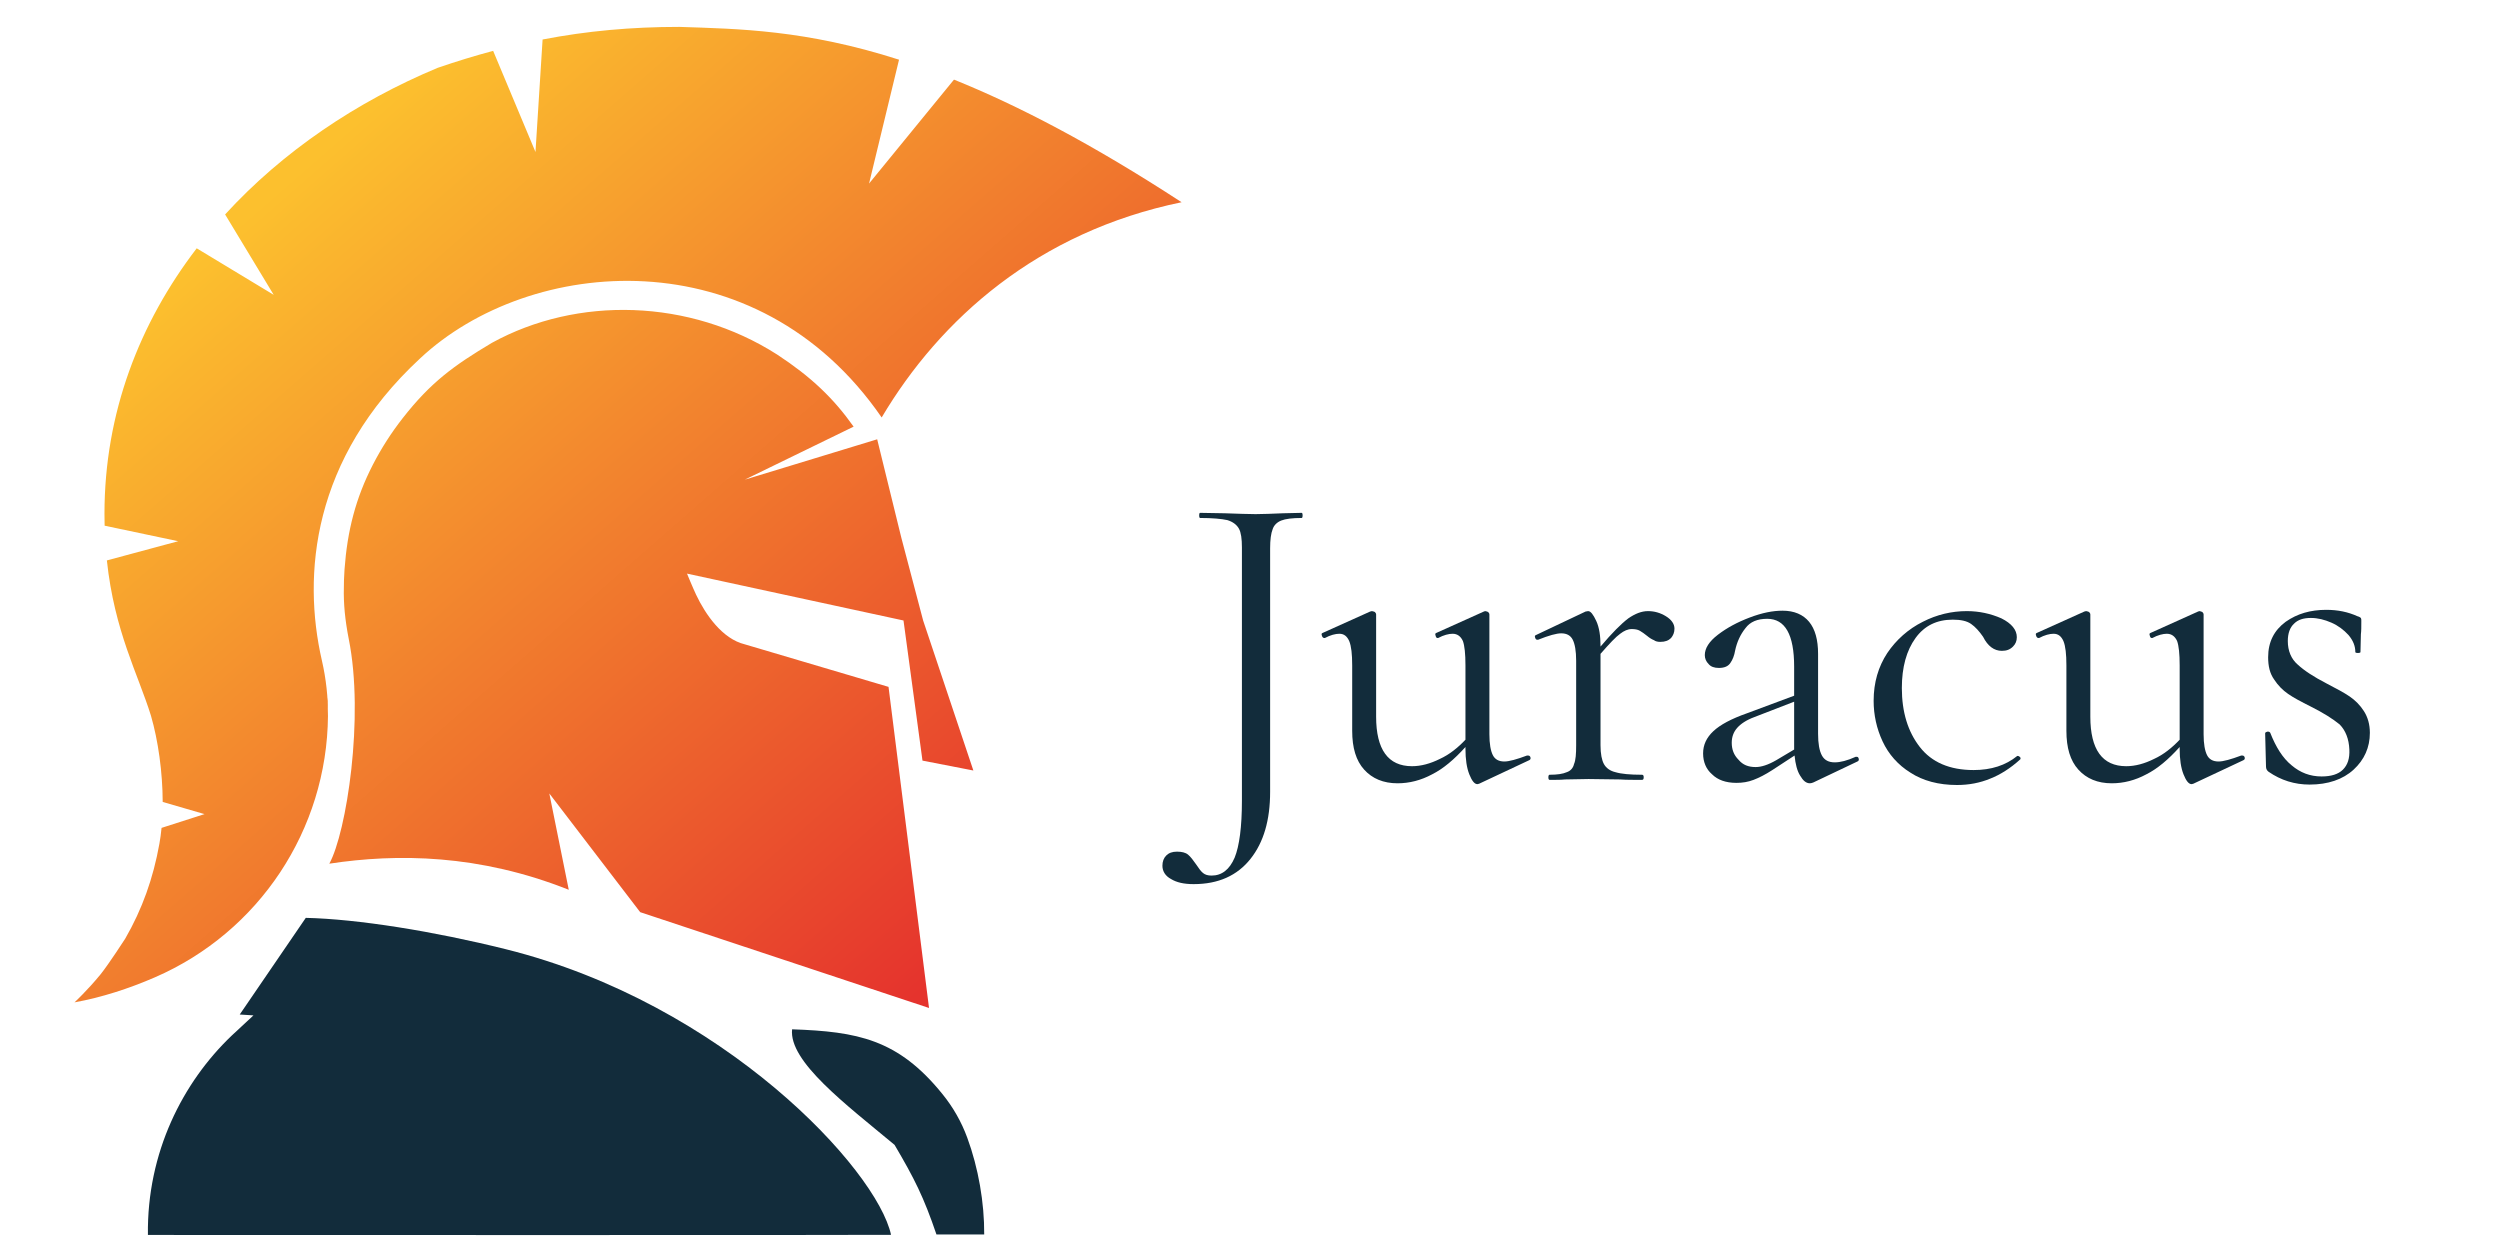 <?xml version="1.0" encoding="UTF-8" standalone="no"?>
<!DOCTYPE svg PUBLIC "-//W3C//DTD SVG 1.1//EN" "http://www.w3.org/Graphics/SVG/1.1/DTD/svg11.dtd">
<svg width="100%" height="100%" viewBox="0 0 4096 2048" version="1.1" xmlns="http://www.w3.org/2000/svg" xmlns:xlink="http://www.w3.org/1999/xlink" xml:space="preserve" xmlns:serif="http://www.serif.com/" style="fill-rule:evenodd;clip-rule:evenodd;stroke-linejoin:round;stroke-miterlimit:2;">
    <g transform="matrix(6.577,0,0,6.526,-5572.95,-2324.84)">
        <g transform="matrix(0.152,0,0,0.153,535.96,356.237)">
            <path d="M3508.86,2026.27C3508.92,2026.92 2290.96,2026.48 2290.96,2026.48C2289.18,1891.1 2348.09,1775.84 2428.59,1699.06L2463.95,1666.18L2441.44,1664.76L2549.68,1506.15C2634.72,1508.08 2759.48,1528.15 2877.39,1557.56C3234.4,1646.6 3485.75,1919.22 3508.86,2026.27Z" style="fill:rgb(18,44,59);"/>
        </g>
        <g transform="matrix(0.518,0,0,0.357,437.049,328.948)">
            <path d="M1265.38,944.571L1242.41,944.571C1236.32,918.384 1231.84,905.314 1222.27,881.586C1198.72,852.929 1171.36,822.918 1172.99,800.307C1204.32,801.921 1223.94,807.136 1245.33,845.917C1250.42,855.087 1254.44,865.421 1257.22,876.502C1262.58,897.769 1265.48,922.283 1265.38,944.571Z" style="fill:rgb(18,44,59);"/>
        </g>
    </g>
    <path d="M1437.17,719.745L1476.72,880.961L1512.46,1016.61L1594.76,1262.4L1511.39,1246.19L1480.3,1016.61L1125.59,939.807C1125.59,939.807 1135.13,963.08 1140.52,974.44C1155.77,1006.63 1183.32,1046.75 1220.26,1055.67L1455.76,1125.37L1522.11,1651.48L1048.87,1494.48L900,1300L931.862,1457.82C785.236,1399.51 650.86,1398.12 539.545,1415.05C567.532,1364.46 597.192,1175.05 571.381,1046.83C570.628,1043.1 569.93,1039.35 569.288,1035.6C563.891,1003.79 562.531,981.53 563.576,950.126C563.757,944.41 564.052,938.699 564.461,932.995C569.077,869.318 582.776,816.094 610.865,761.445C624.711,734.575 641.052,709.066 659.674,685.255C705.825,626.194 743.836,598.716 805.999,561.669C945.602,484.935 1129.55,489.04 1273.31,580.922C1329.16,617.582 1365.63,652.509 1398.57,699.019L1220.26,785.87L1437.17,719.745ZM888.988,64.697C961.302,50.776 1034.25,44.057 1113,44.057C1209.93,47.292 1320.1,48.769 1472.97,97.796L1423.86,300.724L1563.01,130.451C1666.98,172.365 1789.02,235.552 1935.89,331.336C1700.58,379.928 1540.49,522.265 1444.53,683.965C1239.61,386.488 867.586,419.069 688.125,587.381C511.108,751.495 495.172,941.971 527.394,1082.2C534.306,1112.23 537.648,1142.98 537.352,1173.8C535.846,1122.11 537.583,1147.22 537.353,1173.12C535.747,1359.36 424.578,1527.18 253.712,1601.29C211.17,1619.73 166.354,1634.26 122.03,1642.28C122.03,1642.28 143.112,1622.83 165.034,1596.02C178.523,1579.11 205.124,1537.93 205.124,1537.93C233.19,1489.25 250.99,1439.04 261.127,1382.54C262.646,1374.21 263.83,1365.46 264.7,1356.4L335.087,1333.84L266.56,1313.89C266.417,1265.28 259.166,1213.37 247.356,1172.68C226.166,1104.35 187.485,1034.51 175.095,918.2L291.949,886.727L171.409,861.284C171.249,854.906 171.166,848.401 171.166,841.767C171.166,676.63 228.512,529.228 322.285,406.837L448.435,483.07L368.825,351.332C463.15,248.217 584.417,166.347 717.308,111.054C747.988,100.539 778.088,91.309 807.971,83.332L877.332,249.045L888.988,64.697Z" style="fill:url(#_Linear1);"/>
    <g transform="matrix(1.031,0,0,1,-125.284,7.10543e-14)">
        <g transform="matrix(679.225,0,0,700,2000,1277.75)">
            <path d="M0.28,-0.625C0.281,-0.625 0.282,-0.623 0.282,-0.619C0.282,-0.615 0.281,-0.613 0.28,-0.613C0.258,-0.613 0.242,-0.611 0.232,-0.607C0.222,-0.603 0.215,-0.596 0.212,-0.587C0.208,-0.577 0.206,-0.562 0.206,-0.542L0.206,0.028C0.206,0.094 0.191,0.146 0.16,0.185C0.129,0.224 0.085,0.244 0.027,0.244C0.004,0.244 -0.013,0.24 -0.026,0.232C-0.039,0.225 -0.046,0.214 -0.046,0.201C-0.046,0.191 -0.043,0.183 -0.037,0.177C-0.031,0.171 -0.023,0.168 -0.012,0.168C-0.001,0.168 0.008,0.17 0.014,0.175C0.02,0.18 0.026,0.188 0.033,0.198C0.039,0.207 0.044,0.214 0.049,0.218C0.054,0.222 0.06,0.224 0.069,0.224C0.093,0.224 0.111,0.21 0.123,0.182C0.134,0.155 0.14,0.11 0.14,0.049L0.14,-0.544C0.14,-0.564 0.138,-0.579 0.133,-0.588C0.128,-0.597 0.119,-0.604 0.106,-0.608C0.092,-0.611 0.071,-0.613 0.042,-0.613C0.041,-0.613 0.04,-0.615 0.04,-0.619C0.04,-0.623 0.041,-0.625 0.042,-0.625L0.1,-0.624C0.131,-0.623 0.155,-0.622 0.172,-0.622C0.189,-0.622 0.211,-0.623 0.236,-0.624L0.28,-0.625Z" style="fill:rgb(18,44,59);fill-rule:nonzero;"/>
        </g>
        <g transform="matrix(679.225,0,0,700,2218.71,1277.75)">
            <path d="M0.487,-0.057C0.49,-0.057 0.492,-0.056 0.493,-0.053C0.494,-0.05 0.493,-0.047 0.49,-0.046L0.373,0.009L0.369,0.01C0.362,0.01 0.356,0.002 0.35,-0.013C0.344,-0.028 0.341,-0.048 0.341,-0.073L0.341,-0.077C0.315,-0.048 0.289,-0.026 0.263,-0.013C0.237,0.001 0.21,0.008 0.182,0.008C0.149,0.008 0.123,-0.003 0.104,-0.024C0.085,-0.045 0.076,-0.075 0.076,-0.115L0.076,-0.268C0.076,-0.294 0.074,-0.313 0.069,-0.325C0.064,-0.336 0.057,-0.342 0.046,-0.342C0.037,-0.342 0.025,-0.339 0.012,-0.332L0.011,-0.332C0.008,-0.332 0.006,-0.334 0.005,-0.338C0.004,-0.341 0.004,-0.343 0.007,-0.344L0.118,-0.394L0.122,-0.395C0.124,-0.395 0.126,-0.394 0.129,-0.393C0.131,-0.391 0.132,-0.389 0.132,-0.387L0.132,-0.148C0.132,-0.071 0.16,-0.032 0.216,-0.032C0.237,-0.032 0.259,-0.038 0.281,-0.049C0.303,-0.059 0.323,-0.075 0.341,-0.094L0.341,-0.268C0.341,-0.295 0.339,-0.314 0.335,-0.325C0.33,-0.336 0.322,-0.342 0.311,-0.342C0.302,-0.342 0.29,-0.339 0.277,-0.332L0.276,-0.332C0.273,-0.332 0.272,-0.334 0.271,-0.338C0.27,-0.341 0.27,-0.343 0.273,-0.344L0.384,-0.394L0.387,-0.395C0.389,-0.395 0.391,-0.394 0.394,-0.393C0.396,-0.391 0.397,-0.389 0.397,-0.387L0.397,-0.107C0.397,-0.084 0.4,-0.068 0.405,-0.058C0.41,-0.048 0.419,-0.043 0.432,-0.043C0.443,-0.043 0.461,-0.048 0.485,-0.057L0.487,-0.057Z" style="fill:rgb(18,44,59);fill-rule:nonzero;"/>
        </g>
        <g transform="matrix(679.225,0,0,700,2553.57,1277.75)">
            <path d="M0.275,-0.395C0.29,-0.395 0.304,-0.391 0.317,-0.383C0.33,-0.375 0.337,-0.365 0.337,-0.354C0.337,-0.345 0.334,-0.338 0.329,-0.332C0.323,-0.326 0.315,-0.323 0.304,-0.323C0.298,-0.323 0.293,-0.324 0.289,-0.327C0.284,-0.329 0.279,-0.332 0.273,-0.337C0.267,-0.342 0.261,-0.346 0.256,-0.349C0.251,-0.352 0.244,-0.353 0.237,-0.353C0.228,-0.353 0.219,-0.349 0.21,-0.342C0.2,-0.335 0.185,-0.319 0.164,-0.295L0.164,-0.081C0.164,-0.061 0.167,-0.046 0.172,-0.037C0.177,-0.028 0.186,-0.021 0.199,-0.018C0.212,-0.014 0.233,-0.012 0.261,-0.012C0.264,-0.012 0.265,-0.01 0.265,-0.006C0.265,-0.002 0.264,0 0.261,0C0.24,0 0.223,0 0.21,-0.001L0.136,-0.002L0.081,-0.001C0.072,0 0.06,0 0.045,0C0.043,0 0.042,-0.002 0.042,-0.006C0.042,-0.01 0.043,-0.012 0.045,-0.012C0.063,-0.012 0.076,-0.014 0.085,-0.018C0.094,-0.021 0.1,-0.028 0.102,-0.037C0.106,-0.046 0.107,-0.061 0.107,-0.081L0.107,-0.279C0.107,-0.302 0.104,-0.318 0.099,-0.328C0.094,-0.338 0.085,-0.343 0.072,-0.343C0.061,-0.343 0.043,-0.338 0.018,-0.328L0.016,-0.328C0.013,-0.328 0.012,-0.33 0.011,-0.333C0.01,-0.336 0.01,-0.338 0.013,-0.339L0.129,-0.394L0.135,-0.395C0.141,-0.395 0.147,-0.387 0.154,-0.372C0.161,-0.357 0.164,-0.337 0.164,-0.313L0.164,-0.312C0.191,-0.344 0.213,-0.366 0.229,-0.378C0.245,-0.389 0.26,-0.395 0.275,-0.395Z" style="fill:rgb(18,44,59);fill-rule:nonzero;"/>
        </g>
        <g transform="matrix(679.225,0,0,700,2789.94,1277.75)">
            <path d="M0.415,-0.054C0.418,-0.054 0.419,-0.053 0.42,-0.05C0.421,-0.047 0.42,-0.044 0.417,-0.043L0.314,0.006C0.311,0.007 0.309,0.008 0.306,0.008C0.297,0.008 0.29,0.002 0.283,-0.01C0.276,-0.021 0.272,-0.037 0.27,-0.057L0.218,-0.023C0.201,-0.012 0.187,-0.005 0.174,0C0.161,0.005 0.148,0.007 0.134,0.007C0.109,0.007 0.09,0 0.077,-0.013C0.063,-0.025 0.056,-0.042 0.056,-0.062C0.056,-0.082 0.064,-0.099 0.08,-0.114C0.096,-0.129 0.122,-0.143 0.159,-0.156L0.269,-0.197L0.269,-0.265C0.269,-0.34 0.248,-0.377 0.206,-0.377C0.183,-0.377 0.166,-0.37 0.155,-0.355C0.143,-0.34 0.135,-0.322 0.131,-0.303C0.129,-0.291 0.125,-0.281 0.12,-0.274C0.115,-0.266 0.106,-0.262 0.093,-0.262C0.082,-0.262 0.074,-0.265 0.069,-0.271C0.063,-0.277 0.06,-0.284 0.06,-0.292C0.06,-0.308 0.07,-0.324 0.091,-0.34C0.112,-0.356 0.136,-0.369 0.165,-0.38C0.194,-0.391 0.219,-0.396 0.242,-0.396C0.269,-0.396 0.29,-0.387 0.304,-0.37C0.318,-0.353 0.325,-0.328 0.325,-0.295L0.325,-0.108C0.325,-0.085 0.328,-0.068 0.334,-0.057C0.34,-0.046 0.35,-0.041 0.364,-0.041C0.377,-0.041 0.393,-0.045 0.413,-0.054L0.415,-0.054ZM0.269,-0.071L0.269,-0.076L0.269,-0.183L0.176,-0.147C0.157,-0.14 0.144,-0.131 0.136,-0.122C0.127,-0.112 0.123,-0.1 0.123,-0.087C0.123,-0.071 0.128,-0.058 0.139,-0.047C0.149,-0.035 0.162,-0.03 0.179,-0.03C0.192,-0.03 0.208,-0.035 0.227,-0.046L0.269,-0.071Z" style="fill:rgb(18,44,59);fill-rule:nonzero;"/>
        </g>
        <g transform="matrix(679.225,0,0,700,3074.53,1277.75)">
            <path d="M0.231,0.012C0.188,0.012 0.151,0.002 0.122,-0.017C0.093,-0.035 0.071,-0.06 0.057,-0.09C0.043,-0.12 0.036,-0.152 0.036,-0.185C0.036,-0.228 0.047,-0.265 0.068,-0.297C0.089,-0.328 0.117,-0.353 0.151,-0.37C0.184,-0.387 0.219,-0.395 0.254,-0.395C0.283,-0.395 0.31,-0.389 0.335,-0.378C0.359,-0.366 0.371,-0.351 0.371,-0.334C0.371,-0.325 0.368,-0.318 0.362,-0.312C0.355,-0.305 0.347,-0.302 0.336,-0.302C0.318,-0.302 0.303,-0.313 0.292,-0.335C0.283,-0.348 0.274,-0.358 0.264,-0.365C0.254,-0.372 0.24,-0.375 0.221,-0.375C0.184,-0.375 0.155,-0.361 0.134,-0.332C0.113,-0.303 0.102,-0.264 0.102,-0.215C0.102,-0.159 0.116,-0.113 0.144,-0.077C0.172,-0.041 0.214,-0.023 0.27,-0.023C0.311,-0.023 0.345,-0.034 0.372,-0.056L0.373,-0.056C0.375,-0.056 0.377,-0.055 0.379,-0.053C0.38,-0.051 0.38,-0.049 0.379,-0.048C0.356,-0.027 0.332,-0.012 0.309,-0.003C0.285,0.007 0.259,0.012 0.231,0.012Z" style="fill:rgb(18,44,59);fill-rule:nonzero;"/>
        </g>
        <g transform="matrix(679.225,0,0,700,3353.69,1277.75)">
            <path d="M0.487,-0.057C0.49,-0.057 0.492,-0.056 0.493,-0.053C0.494,-0.05 0.493,-0.047 0.49,-0.046L0.373,0.009L0.369,0.01C0.362,0.01 0.356,0.002 0.35,-0.013C0.344,-0.028 0.341,-0.048 0.341,-0.073L0.341,-0.077C0.315,-0.048 0.289,-0.026 0.263,-0.013C0.237,0.001 0.21,0.008 0.182,0.008C0.149,0.008 0.123,-0.003 0.104,-0.024C0.085,-0.045 0.076,-0.075 0.076,-0.115L0.076,-0.268C0.076,-0.294 0.074,-0.313 0.069,-0.325C0.064,-0.336 0.057,-0.342 0.046,-0.342C0.037,-0.342 0.025,-0.339 0.012,-0.332L0.011,-0.332C0.008,-0.332 0.006,-0.334 0.005,-0.338C0.004,-0.341 0.004,-0.343 0.007,-0.344L0.118,-0.394L0.122,-0.395C0.124,-0.395 0.126,-0.394 0.129,-0.393C0.131,-0.391 0.132,-0.389 0.132,-0.387L0.132,-0.148C0.132,-0.071 0.16,-0.032 0.216,-0.032C0.237,-0.032 0.259,-0.038 0.281,-0.049C0.303,-0.059 0.323,-0.075 0.341,-0.094L0.341,-0.268C0.341,-0.295 0.339,-0.314 0.335,-0.325C0.33,-0.336 0.322,-0.342 0.311,-0.342C0.302,-0.342 0.29,-0.339 0.277,-0.332L0.276,-0.332C0.273,-0.332 0.272,-0.334 0.271,-0.338C0.27,-0.341 0.27,-0.343 0.273,-0.344L0.384,-0.394L0.387,-0.395C0.389,-0.395 0.391,-0.394 0.394,-0.393C0.396,-0.391 0.397,-0.389 0.397,-0.387L0.397,-0.107C0.397,-0.084 0.4,-0.068 0.405,-0.058C0.41,-0.048 0.419,-0.043 0.432,-0.043C0.443,-0.043 0.461,-0.048 0.485,-0.057L0.487,-0.057Z" style="fill:rgb(18,44,59);fill-rule:nonzero;"/>
        </g>
        <g transform="matrix(679.225,0,0,700,3688.55,1277.75)">
            <path d="M0.101,-0.325C0.101,-0.302 0.109,-0.283 0.124,-0.27C0.139,-0.256 0.162,-0.241 0.191,-0.226C0.214,-0.214 0.233,-0.204 0.246,-0.195C0.259,-0.186 0.27,-0.175 0.279,-0.161C0.288,-0.147 0.293,-0.13 0.293,-0.11C0.293,-0.076 0.28,-0.047 0.255,-0.024C0.23,-0.001 0.195,0.011 0.152,0.011C0.117,0.011 0.085,0.001 0.056,-0.019C0.052,-0.022 0.05,-0.026 0.05,-0.031L0.048,-0.109C0.048,-0.111 0.05,-0.112 0.054,-0.113C0.057,-0.113 0.059,-0.112 0.06,-0.11C0.073,-0.077 0.089,-0.051 0.11,-0.034C0.13,-0.017 0.153,-0.008 0.18,-0.008C0.202,-0.008 0.219,-0.013 0.23,-0.024C0.241,-0.035 0.246,-0.05 0.245,-0.071C0.244,-0.096 0.236,-0.116 0.222,-0.13C0.206,-0.143 0.184,-0.157 0.154,-0.172C0.132,-0.183 0.115,-0.192 0.102,-0.201C0.089,-0.21 0.078,-0.221 0.069,-0.235C0.059,-0.249 0.055,-0.266 0.055,-0.287C0.055,-0.323 0.069,-0.35 0.096,-0.37C0.123,-0.389 0.154,-0.398 0.191,-0.398C0.218,-0.398 0.242,-0.393 0.264,-0.383C0.268,-0.382 0.271,-0.38 0.272,-0.379C0.273,-0.377 0.273,-0.375 0.273,-0.372C0.273,-0.359 0.273,-0.348 0.272,-0.341L0.271,-0.299C0.271,-0.298 0.269,-0.297 0.265,-0.297C0.261,-0.297 0.259,-0.298 0.259,-0.299C0.259,-0.313 0.254,-0.326 0.243,-0.339C0.232,-0.351 0.219,-0.361 0.203,-0.368C0.187,-0.375 0.171,-0.379 0.155,-0.379C0.138,-0.379 0.125,-0.375 0.116,-0.366C0.106,-0.357 0.101,-0.343 0.101,-0.325Z" style="fill:rgb(18,44,59);fill-rule:nonzero;"/>
        </g>
    </g>
    <defs>
        <linearGradient id="_Linear1" x1="0" y1="0" x2="1" y2="0" gradientUnits="userSpaceOnUse" gradientTransform="matrix(1110.64,1273.21,-1273.21,1110.64,410.316,346.077)"><stop offset="0" style="stop-color:rgb(252,192,46);stop-opacity:1"/><stop offset="1" style="stop-color:rgb(229,51,45);stop-opacity:1"/></linearGradient>
    </defs>
</svg>
